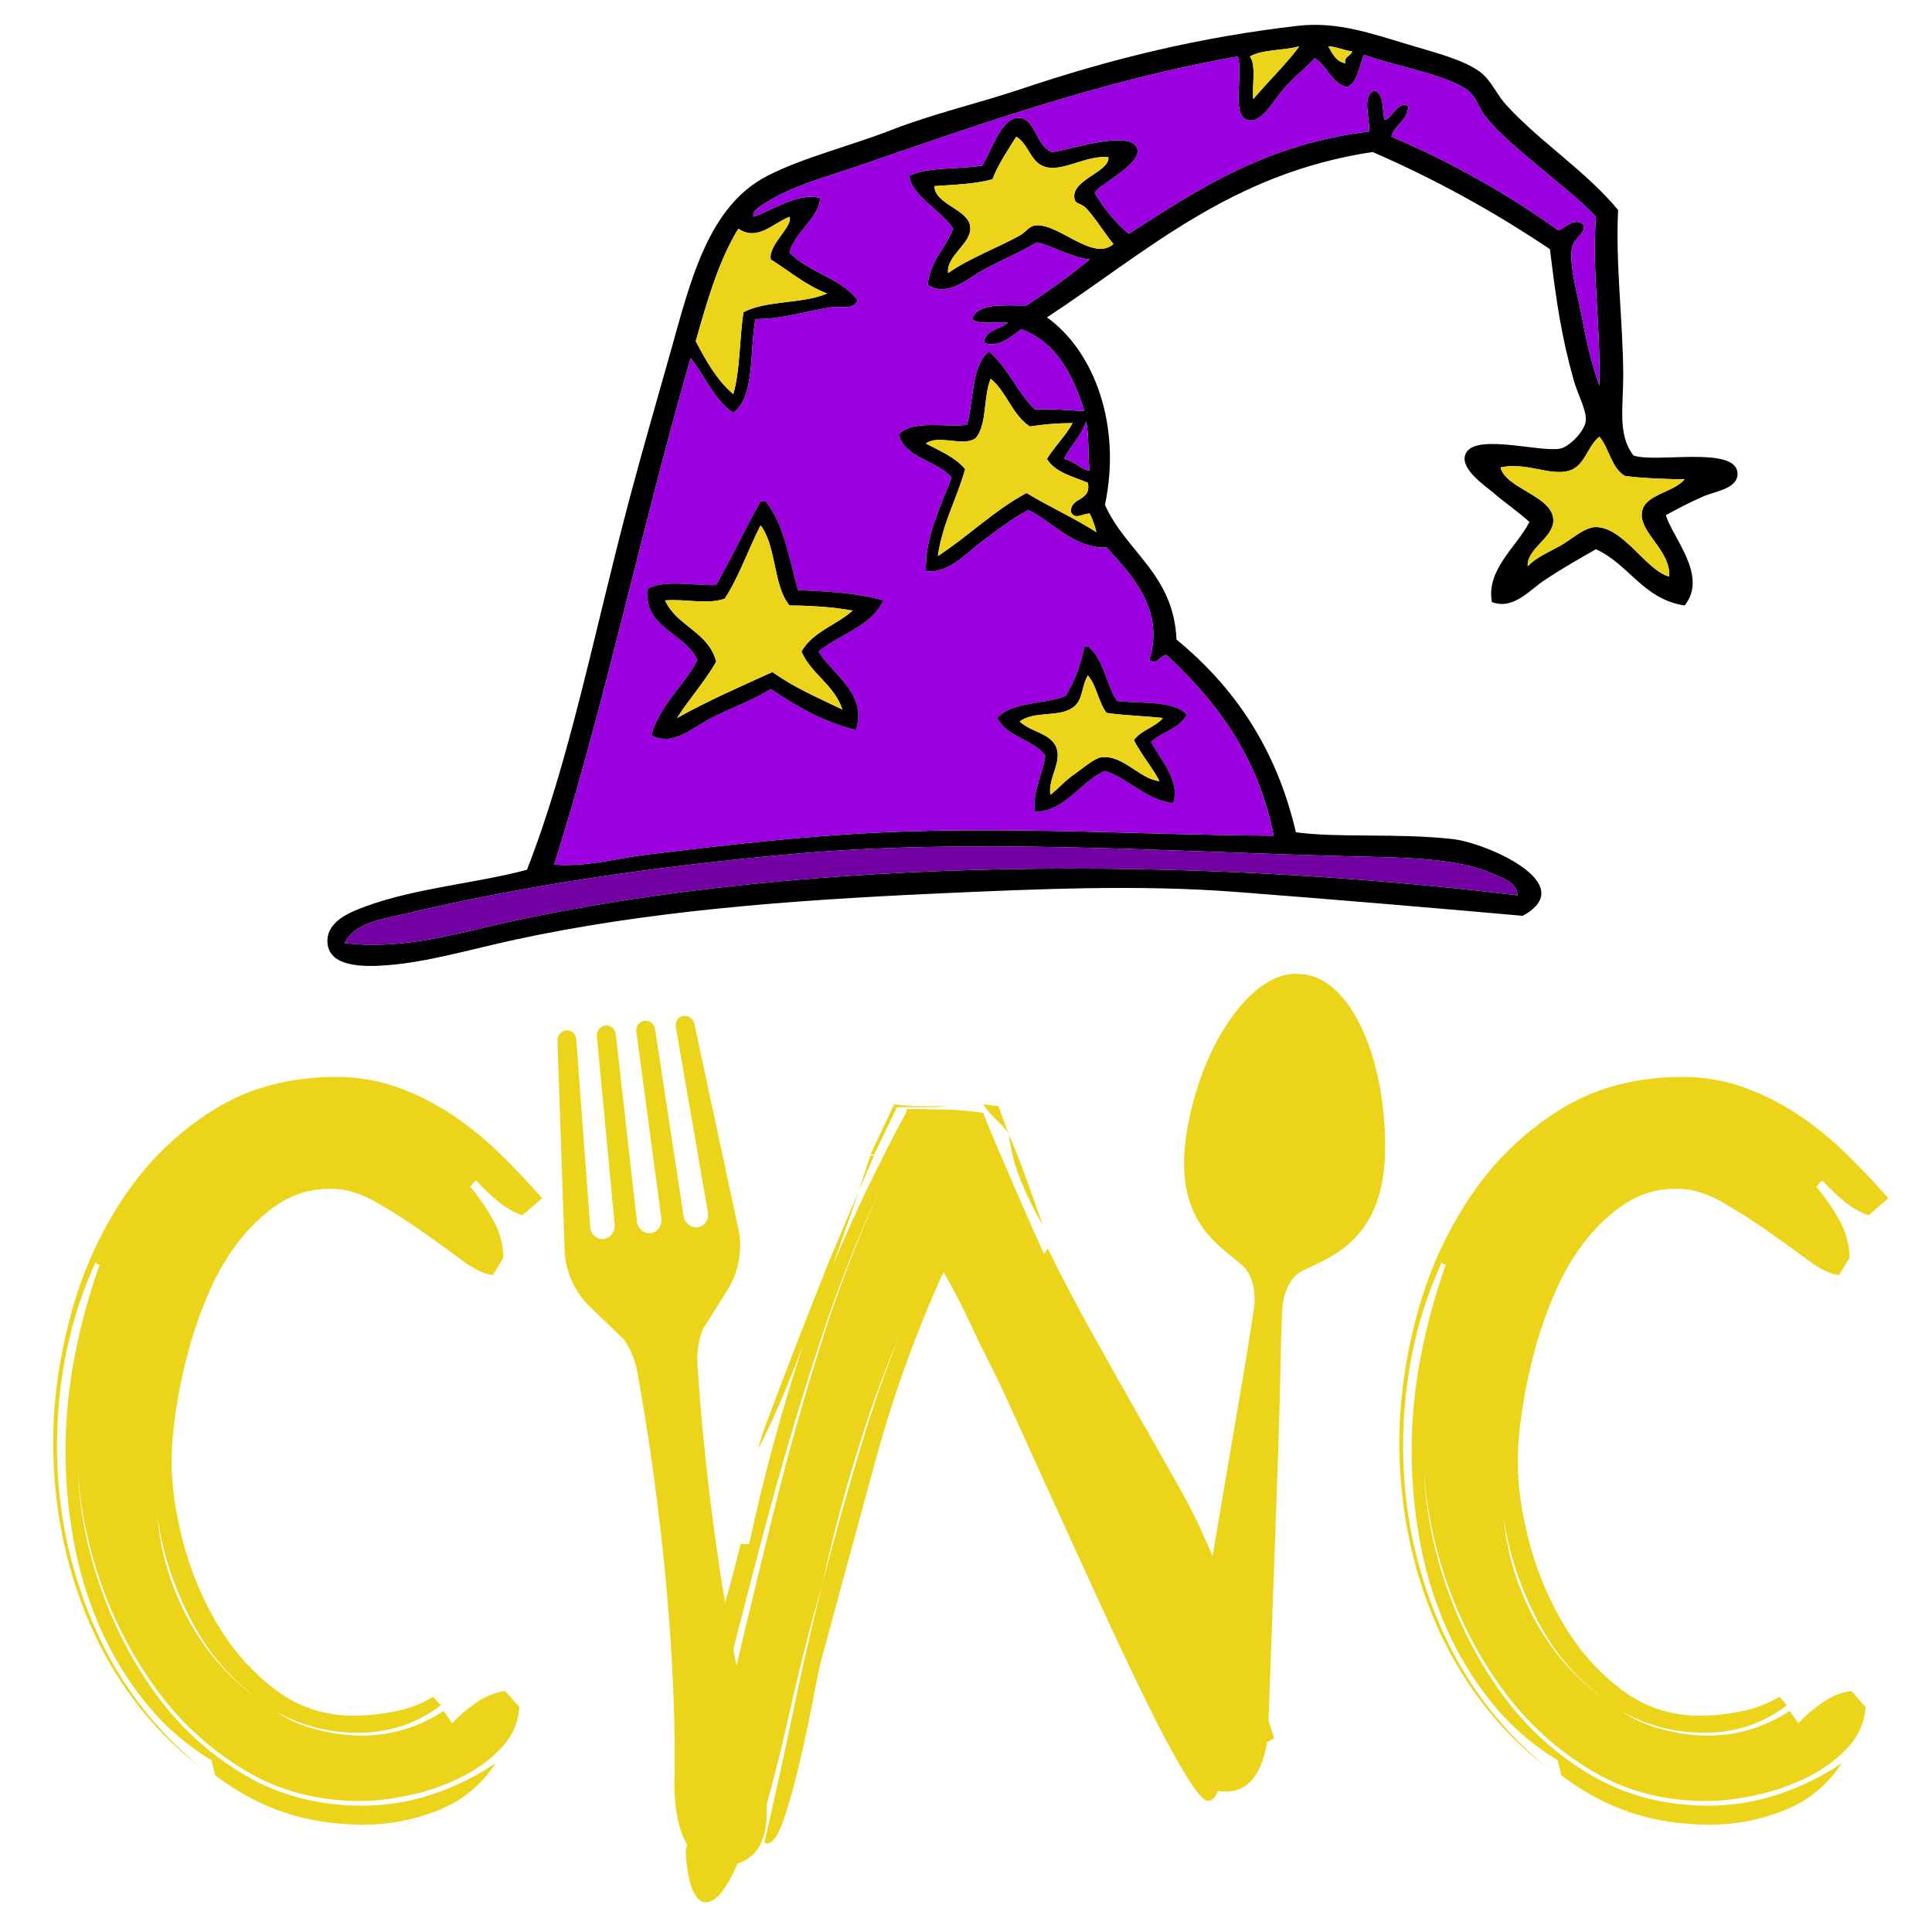 <svg xmlns="http://www.w3.org/2000/svg" xmlns:xlink="http://www.w3.org/1999/xlink" width="500" zoomAndPan="magnify" viewBox="0 0 375 375" height="500" preserveAspectRatio="xMidYMid meet" version="1.0"><defs><g/><clipPath id="a0cc399199"><path d="M 63.547 4.82 L 337.254 4.82 L 337.254 187.492 L 63.547 187.492 Z M 63.547 4.82 " clip-rule="nonzero"/></clipPath><clipPath id="d04a3e1671"><path d="M 229 188 L 269 188 L 269 348 L 229 348 Z M 229 188 " clip-rule="nonzero"/></clipPath><clipPath id="a9ae326d7d"><path d="M 231.688 187.211 L 273.52 190.941 L 259.332 350.062 L 217.496 346.332 Z M 231.688 187.211 " clip-rule="nonzero"/></clipPath><clipPath id="209769a5c7"><path d="M 231.688 187.211 L 273.52 190.941 L 259.332 350.062 L 217.496 346.332 Z M 231.688 187.211 " clip-rule="nonzero"/></clipPath><clipPath id="1c3f04f4ca"><path d="M 108 197 L 149 197 L 149 363 L 108 363 Z M 108 197 " clip-rule="nonzero"/></clipPath><clipPath id="8f88cb1228"><path d="M 104.211 200.699 L 138.449 196.477 L 158.652 360.234 L 124.41 364.457 Z M 104.211 200.699 " clip-rule="nonzero"/></clipPath><clipPath id="eafb775e1f"><path d="M 104.211 200.699 L 138.449 196.477 L 158.652 360.234 L 124.41 364.457 Z M 104.211 200.699 " clip-rule="nonzero"/></clipPath></defs><g clip-path="url(#a0cc399199)"><path fill="#000000" d="M 290.25 169.816 C 282.805 166.316 271.711 166.484 260.465 166.176 C 224.129 165.168 187.539 162.66 152.914 165.844 C 126.18 168.301 101.293 171.945 78.457 177.426 C 74.449 178.387 69 178.922 66.875 183.051 C 78.625 184.434 88.621 181.129 99.637 178.75 C 157.258 166.293 231.352 166.102 294.551 173.785 C 294.324 171.184 291.883 170.582 290.25 169.816 Z M 304.48 91.387 C 300.762 92.41 296.301 89.645 291.242 90.723 C 292.328 94.934 301.449 96.25 301.5 100.98 C 301.535 104.43 296.254 106.508 296.535 109.918 C 298.168 108.184 300.395 107.289 302.824 105.945 C 304.984 104.75 307.547 102.285 309.773 102.305 C 315.184 102.352 319.59 110.836 324.004 111.902 C 324.293 106.723 318.031 103.34 318.707 99.328 C 319.281 95.934 324.75 95.652 326.98 93.039 C 322.957 92.98 319.016 92.84 315.402 92.379 C 312.738 90.848 312.383 87.012 310.434 84.766 C 308.039 86.656 307.645 90.512 304.48 91.387 Z M 206.523 89.07 C 208.57 89.449 209.48 90.965 211.488 91.387 C 211.145 88.309 211.418 84.617 210.828 81.789 C 209.848 84.672 207.82 86.504 206.523 89.07 Z M 189.316 85.098 C 186.855 86.746 182.145 84.258 179.719 86.09 C 182.461 87.539 185.434 88.758 187.332 91.055 C 185.73 96.844 182.961 101.465 182.035 107.93 C 187.98 104.059 192.875 99.133 199.246 95.688 C 203.633 98.359 208.512 100.539 212.812 103.297 C 212.48 101.977 212.074 100.727 211.488 99.66 C 209.941 99.777 208.582 100.957 207.848 99.328 C 207.848 96.348 211.875 97.395 211.156 93.703 C 208.203 92.465 204.77 91.707 203.215 89.07 C 204.711 86.594 206.797 84.707 208.18 82.121 C 205.219 82.137 202.465 82.359 199.906 82.781 C 196.492 80.57 195.387 76.047 192.297 73.516 C 190.824 76.898 191.645 82.57 189.316 85.098 Z M 143.316 44.395 C 139.488 50.602 137.258 58.41 135.043 66.234 C 137.062 70.062 139.156 73.816 142.324 76.492 C 143.688 71.898 143.504 65.758 144.312 60.609 C 148.59 58.27 155.938 59 160.527 56.969 C 156.324 55.324 153.195 52.609 149.605 50.352 C 149.051 47.535 153.965 43.957 153.246 42.078 C 150.18 43.195 147.078 46.934 143.316 44.395 Z M 192.625 34.797 C 189.348 35.711 185.301 35.855 181.375 36.121 C 181.473 39.77 188.012 40.562 188.324 44.062 C 188.613 47.309 183.641 49.562 184.023 52.996 C 188.117 50.121 193.773 48.035 197.922 45.719 C 199.285 44.953 199.715 43.793 201.23 43.73 C 205.711 43.551 212.191 50.797 216.121 47.371 C 214.578 45.488 212.324 41.934 210.828 40.422 C 209.578 39.164 208.57 39.852 208.512 38.105 C 208.395 34.801 215.504 33.223 215.129 30.496 C 210.789 30.152 206.617 33.184 203.215 32.48 C 200.004 31.816 199.859 28.133 197.258 26.523 C 195.605 29.172 193.844 31.711 192.625 34.797 Z M 298.855 32.48 C 295.223 29.43 291.043 26.039 288.266 22.551 C 287.023 20.996 286.516 18.805 284.953 17.59 C 280.992 14.504 270.086 12.668 264.766 10.641 C 263.762 12.832 263.645 15.914 261.457 16.926 C 258.301 16.113 257.676 12.766 255.172 11.301 C 253.824 12.902 251.281 14.824 248.883 17.59 C 247.156 19.578 244.711 24.309 241.934 23.215 C 239.043 22.074 241.301 14.711 240.281 10.969 C 214.203 15.52 189.871 24.227 166.812 32.148 C 161.227 34.07 154.34 35.918 149.605 38.77 C 148.152 39.641 145.645 41.016 146.297 42.078 C 150.102 40.734 155.047 37.25 159.203 38.438 C 158.941 42.426 154.379 44.824 153.246 49.027 C 156.91 52.863 163.309 53.965 166.484 58.293 C 165.551 60.297 163.285 59.352 161.52 59.617 C 156.98 60.297 151.73 61.988 146.629 61.934 C 145.453 68.258 146.629 76.938 142.324 80.133 C 138.551 77.621 136.875 73.008 134.051 69.543 C 124.715 101.793 117.539 136.203 107.578 167.828 C 114.117 168.297 119.367 166.613 125.777 165.844 C 141.336 163.977 156.27 162.223 171.777 161.543 C 197.398 160.414 222.145 162.074 247.227 162.203 C 244.113 146.676 236.066 136.078 226.379 127.125 C 225.113 127.223 224.602 129.324 223.07 128.117 C 226.195 118.27 219.473 111.445 214.797 106.277 C 208.426 106.469 204.457 101.395 199.574 98.996 C 196.113 100.879 193.098 103.223 189.98 105.613 C 187.086 107.836 184.016 111.262 179.719 110.91 C 179.469 104.25 182.645 98.18 184.684 92.707 C 181.863 89.352 175.941 89.098 174.426 84.438 C 176.602 81.359 183.898 83.02 187.66 82.449 C 189.082 77.695 188.461 70.895 191.965 68.219 C 195.625 71.289 197.453 76.191 200.898 79.473 C 204.359 79.324 207.371 79.617 210.496 79.801 C 208.203 72.719 205.086 66.461 198.25 63.918 C 196.414 65.172 193.988 67.594 190.973 66.566 C 191.188 63.914 194.172 64.031 195.605 62.594 C 193.273 62.387 189.996 63.133 188.656 61.934 C 189.805 58.672 194.918 59.371 199.246 59.285 C 203.504 56.484 207.637 53.559 211.488 50.352 C 207.461 49.855 204.859 47.934 201.23 47.043 C 198.215 48.914 194.414 50.457 190.973 52.336 C 187.828 54.051 183.957 57.801 180.051 55.312 C 180.539 50.508 183.547 48.219 185.016 44.395 C 182.59 40.738 177.211 38.312 176.41 34.137 C 180.039 32.359 185.977 32.891 190.641 32.148 C 192.617 29.02 194.348 22.598 197.922 22.883 C 201.016 23.133 201.105 28.441 204.207 29.504 C 206.582 29.406 219.543 24.902 220.754 28.84 C 221.699 31.918 213.023 35.973 212.48 37.445 C 214.301 40.48 216.445 43.188 219.102 45.387 C 232.539 36.656 245.961 27.902 265.758 25.531 C 265.922 23.004 264.254 18.516 266.754 17.59 C 268.738 18.141 268.219 21.195 268.738 23.215 C 269.891 23.473 271.305 19.395 273.371 20.566 C 273.23 23.516 270.73 24.102 270.062 26.523 C 281.879 31.582 292.676 37.664 302.492 44.727 C 303.895 44.164 305.805 42.012 307.457 43.73 C 307.559 45.594 305.512 46.137 305.141 48.035 C 304.469 51.48 306.316 57.391 307.125 61.934 C 308.016 66.914 309.262 71.523 310.434 74.84 C 310.734 63.43 308.953 52.98 309.773 42.078 C 306.574 38.695 302.594 35.629 298.855 32.48 Z M 261.125 12.293 C 260.883 10.836 262.199 10.938 262.453 9.977 C 260.789 9.766 259.578 9.102 257.816 8.984 C 258.617 10.395 259.285 11.926 261.125 12.293 Z M 242.594 10.969 C 243.875 12.672 243 16.523 243.258 19.242 C 246.078 15.883 250.098 11.965 252.191 8.984 C 249.188 9.84 245.031 9.547 242.594 10.969 Z M 317.055 88.406 C 321.258 89.934 336.742 86.512 337.238 91.715 C 337.539 94.832 332.891 95.355 330.621 96.348 C 327.406 97.758 325.734 98.719 323.34 99.988 C 324.602 104.344 331.629 111.797 326.98 117.527 C 318.867 116.266 316.223 109.535 309.773 106.609 C 306.473 108.48 303.09 110.414 299.848 112.562 C 296.875 114.535 293.746 118.434 289.586 116.867 C 288.391 110.605 294.426 106.113 296.867 101.312 C 294.746 99.375 292.125 97.602 289.918 95.688 C 288.699 94.633 283.922 91.457 284.293 88.738 C 284.988 83.633 298.59 87.871 302.824 87.082 C 304.551 86.762 307.512 83.781 307.789 81.789 C 308.066 79.773 306.246 76.59 305.473 73.848 C 303.039 65.23 302.062 58.352 300.84 48.363 C 290.215 41.23 278.805 34.879 266.422 29.504 C 238.801 33.648 222.402 49.023 203.215 61.602 C 212.266 68.074 217.777 82.363 214.469 98.004 C 218.609 107.207 227.789 111.375 228.367 124.148 C 239.449 133.25 247.73 145.152 251.531 161.543 C 259.797 162.672 271.152 161.664 281.977 162.863 C 288.398 163.578 306.957 171.574 295.543 177.758 C 277.523 176.156 259.055 174.594 239.949 173.125 C 221.141 171.676 201.465 172.539 181.375 173.453 C 152.18 174.785 125.219 176.93 99.965 182.391 C 91.477 184.227 83.055 186.746 75.148 187.352 C 70.242 187.73 63.945 187.633 63.566 183.051 C 63.262 179.418 66.938 177.582 68.859 176.766 C 78.945 172.473 91.625 171.668 102.281 168.824 C 110.586 147.629 115.27 122.91 122.137 97.012 C 124.578 87.812 127.371 78.156 130.082 68.551 C 133.969 54.77 137.363 40.062 148.945 34.137 C 156.027 30.508 164.898 28.395 173.102 25.199 C 181.188 22.051 189.934 20.051 198.25 17.258 C 216.02 11.293 233.121 7.176 251.859 5.016 C 259.523 4.129 266.008 6.449 273.371 8.652 C 278.469 10.18 284.008 11.559 287.27 13.949 C 289.371 15.488 290.504 18.32 292.234 20.234 C 298.754 27.449 307.742 33.125 314.074 40.754 C 313.543 51.156 315.016 62.453 315.066 72.523 C 315.102 78.961 313.914 84.398 317.055 88.406 " fill-opacity="1" fill-rule="evenodd"/></g><path fill="#ecd41a" d="M 252.191 8.984 C 250.098 11.961 246.078 15.883 243.258 19.242 C 243 16.52 243.871 12.672 242.598 10.969 C 245.031 9.547 249.188 9.84 252.191 8.984 " fill-opacity="1" fill-rule="evenodd"/><path fill="#ecd41a" d="M 257.816 8.984 C 259.578 9.102 260.789 9.766 262.453 9.977 C 262.199 10.938 260.883 10.836 261.129 12.293 C 259.285 11.93 258.617 10.395 257.816 8.984 " fill-opacity="1" fill-rule="evenodd"/><path fill="#9d00e0" d="M 210.496 125.473 C 209.855 128.77 208.676 132.129 206.855 135.066 C 202.73 136.789 196.25 136.156 193.617 139.371 C 195.41 143.094 200.551 143.469 202.883 146.648 C 202.438 150.348 200.27 153.875 200.898 157.57 C 206.723 157.516 209.605 151.742 214.469 149.629 C 219.367 151.238 222.031 155.078 227.703 155.914 C 229.16 151.52 225.18 147.32 223.402 144.004 C 225.5 142.02 228.992 141.43 230.352 138.707 C 227.754 135.898 221.629 136.621 216.781 136.059 C 214.66 132.777 214.211 127.824 211.156 125.473 C 210.938 125.473 210.715 125.473 210.496 125.473 Z M 147.621 97.344 C 144.637 102.629 142.016 108.281 139.016 113.559 C 134.32 113.691 129.375 112.512 125.777 114.219 C 124.668 121.867 133.059 122.801 135.375 128.117 C 132.719 133.293 128.18 136.586 126.441 142.68 C 130.523 145.047 134.562 141.121 138.023 139.371 C 141.91 137.398 146.188 135.879 149.605 133.746 C 154.531 136.98 159.594 140.082 166.152 141.688 C 168.371 134.547 161.539 130.906 158.871 126.465 C 162.945 123.035 169.078 121.672 171.445 116.535 C 166.668 115.137 160.832 114.797 154.898 114.551 C 153.16 108.457 152.156 101.633 148.613 97.344 C 148.281 97.344 147.949 97.344 147.621 97.344 Z M 309.773 42.078 C 308.953 52.98 310.734 63.43 310.434 74.84 C 309.262 71.523 308.016 66.914 307.125 61.934 C 306.312 57.391 304.469 51.48 305.141 48.035 C 305.508 46.137 307.562 45.594 307.457 43.73 C 305.805 42.012 303.895 44.168 302.492 44.727 C 292.676 37.664 281.879 31.582 270.062 26.523 C 270.727 24.102 273.23 23.516 273.371 20.566 C 271.305 19.395 269.891 23.477 268.738 23.215 C 268.219 21.195 268.738 18.141 266.754 17.59 C 264.254 18.516 265.918 23.004 265.762 25.531 C 245.961 27.906 232.539 36.656 219.098 45.387 C 216.445 43.188 214.301 40.48 212.48 37.445 C 213.023 35.973 221.699 31.914 220.754 28.84 C 219.543 24.902 206.578 29.406 204.207 29.504 C 201.105 28.441 201.016 23.133 197.922 22.883 C 194.348 22.598 192.617 29.02 190.641 32.148 C 185.977 32.891 180.039 32.359 176.41 34.137 C 177.211 38.316 182.59 40.738 185.016 44.395 C 183.543 48.219 180.539 50.508 180.051 55.316 C 183.957 57.801 187.828 54.051 190.973 52.336 C 194.414 50.457 198.215 48.914 201.23 47.043 C 204.859 47.934 207.461 49.855 211.488 50.352 C 207.637 53.559 203.504 56.484 199.242 59.285 C 194.918 59.371 189.805 58.672 188.652 61.934 C 189.992 63.133 193.273 62.391 195.605 62.594 C 194.172 64.031 191.188 63.914 190.973 66.566 C 193.988 67.594 196.414 65.172 198.25 63.918 C 205.086 66.461 208.203 72.719 210.496 79.805 C 207.371 79.617 204.355 79.324 200.898 79.473 C 197.453 76.191 195.625 71.289 191.965 68.223 C 188.461 70.895 189.082 77.695 187.66 82.449 C 183.898 83.02 176.602 81.359 174.426 84.438 C 175.941 89.098 181.863 89.352 184.684 92.707 C 182.645 98.18 179.469 104.25 179.719 110.91 C 184.016 111.262 187.086 107.836 189.98 105.617 C 193.098 103.223 196.113 100.879 199.574 98.996 C 204.457 101.395 208.426 106.469 214.797 106.277 C 219.473 111.445 226.195 118.27 223.07 128.117 C 224.602 129.324 225.109 127.223 226.379 127.125 C 236.066 136.078 244.109 146.676 247.227 162.203 C 222.145 162.074 197.398 160.414 171.777 161.543 C 156.27 162.223 141.336 163.977 125.777 165.844 C 119.367 166.613 114.117 168.297 107.578 167.828 C 117.539 136.207 124.715 101.793 134.051 69.543 C 136.875 73.008 138.551 77.621 142.324 80.133 C 146.629 76.938 145.453 68.258 146.629 61.934 C 151.73 61.988 156.98 60.297 161.52 59.617 C 163.285 59.352 165.551 60.297 166.484 58.293 C 163.309 53.965 156.91 52.863 153.246 49.027 C 154.379 44.824 158.941 42.426 159.203 38.438 C 155.047 37.25 150.102 40.734 146.297 42.078 C 145.645 41.016 148.152 39.645 149.605 38.77 C 154.34 35.918 161.227 34.07 166.812 32.148 C 189.871 24.23 214.203 15.52 240.277 10.969 C 241.301 14.711 239.043 22.074 241.934 23.215 C 244.707 24.309 247.156 19.578 248.883 17.59 C 251.281 14.824 253.824 12.902 255.172 11.301 C 257.676 12.766 258.301 16.113 261.457 16.926 C 263.645 15.914 263.762 12.832 264.766 10.641 C 270.086 12.664 280.992 14.504 284.953 17.59 C 286.516 18.805 287.023 21 288.262 22.555 C 291.043 26.039 295.227 29.43 298.852 32.48 C 302.594 35.629 306.57 38.695 309.773 42.078 " fill-opacity="1" fill-rule="evenodd"/><path fill="#ecd41a" d="M 197.258 26.523 C 199.859 28.133 200.004 31.816 203.215 32.48 C 206.617 33.184 210.789 30.152 215.129 30.496 C 215.504 33.223 208.395 34.801 208.512 38.105 C 208.57 39.852 209.578 39.164 210.828 40.422 C 212.324 41.934 214.582 45.488 216.121 47.371 C 212.191 50.797 205.711 43.551 201.23 43.73 C 199.715 43.793 199.289 44.957 197.922 45.719 C 193.773 48.035 188.117 50.121 184.023 52.996 C 183.641 49.562 188.613 47.309 188.324 44.062 C 188.016 40.562 181.473 39.77 181.375 36.121 C 185.301 35.855 189.348 35.711 192.625 34.797 C 193.844 31.711 195.605 29.172 197.258 26.523 " fill-opacity="1" fill-rule="evenodd"/><path fill="#ecd41a" d="M 153.246 42.078 C 153.965 43.957 149.051 47.535 149.605 50.352 C 153.195 52.609 156.324 55.324 160.523 56.969 C 155.938 59 148.59 58.27 144.309 60.609 C 143.504 65.758 143.688 71.898 142.324 76.496 C 139.156 73.816 137.062 70.062 135.043 66.234 C 137.254 58.41 139.488 50.605 143.316 44.395 C 147.078 46.934 150.176 43.195 153.246 42.078 " fill-opacity="1" fill-rule="evenodd"/><path fill="#ecd41a" d="M 192.293 73.516 C 195.387 76.047 196.492 80.57 199.906 82.781 C 202.465 82.359 205.219 82.137 208.18 82.121 C 206.797 84.707 204.711 86.594 203.215 89.07 C 204.77 91.707 208.203 92.465 211.156 93.703 C 211.875 97.395 207.848 96.348 207.848 99.328 C 208.582 100.957 209.941 99.777 211.488 99.66 C 212.074 100.727 212.48 101.977 212.812 103.297 C 208.512 100.539 203.633 98.359 199.242 95.688 C 192.875 99.133 187.98 104.059 182.035 107.93 C 182.961 101.465 185.73 96.844 187.332 91.055 C 185.434 88.758 182.461 87.539 179.719 86.09 C 182.145 84.258 186.855 86.746 189.316 85.098 C 191.641 82.57 190.824 76.898 192.293 73.516 " fill-opacity="1" fill-rule="evenodd"/><path fill="#9d00e0" d="M 210.828 81.789 C 211.418 84.617 211.145 88.309 211.488 91.387 C 209.48 90.965 208.57 89.453 206.527 89.066 C 207.82 86.504 209.852 84.672 210.828 81.789 " fill-opacity="1" fill-rule="evenodd"/><path fill="#ecd41a" d="M 310.438 84.766 C 312.383 87.012 312.738 90.848 315.402 92.379 C 319.02 92.84 322.961 92.98 326.98 93.039 C 324.75 95.652 319.281 95.934 318.707 99.328 C 318.031 103.34 324.293 106.723 324.004 111.902 C 319.59 110.836 315.188 102.352 309.773 102.305 C 307.547 102.285 304.984 104.75 302.824 105.945 C 300.395 107.289 298.168 108.184 296.535 109.918 C 296.254 106.508 301.539 104.43 301.5 100.98 C 301.449 96.25 292.328 94.934 291.242 90.723 C 296.301 89.645 300.762 92.41 304.48 91.387 C 307.645 90.512 308.043 86.656 310.438 84.766 " fill-opacity="1" fill-rule="evenodd"/><path fill="#000000" d="M 140.672 116.203 C 137.223 117.379 133.449 116.23 129.086 116.535 C 131.348 121.559 137.551 122.637 139.016 128.449 C 136.75 132.359 133.809 135.598 131.406 139.371 C 137.266 136.074 143.645 133.297 149.938 130.434 C 153.949 133.371 158.812 135.457 163.504 137.715 C 161.922 132.898 157.512 130.91 155.562 126.465 C 157.695 122.641 162.352 121.336 165.492 118.52 C 161.695 117.797 156.809 117.523 153.246 117.527 C 150.035 113.68 150.73 105.922 147.621 101.977 C 145.227 106.641 143.453 111.926 140.672 116.203 Z M 148.613 97.344 C 152.156 101.633 153.164 108.457 154.898 114.551 C 160.832 114.797 166.668 115.137 171.445 116.535 C 169.082 121.672 162.945 123.035 158.871 126.465 C 161.539 130.906 168.371 134.547 166.152 141.688 C 159.594 140.082 154.531 136.98 149.605 133.746 C 146.188 135.879 141.91 137.398 138.023 139.371 C 134.562 141.121 130.523 145.047 126.441 142.68 C 128.18 136.586 132.719 133.293 135.375 128.117 C 133.059 122.801 124.668 121.867 125.777 114.219 C 129.375 112.512 134.32 113.691 139.016 113.559 C 142.016 108.281 144.637 102.629 147.621 97.344 C 147.949 97.344 148.281 97.344 148.613 97.344 " fill-opacity="1" fill-rule="evenodd"/><path fill="#ecd41a" d="M 147.621 101.977 C 150.73 105.922 150.035 113.68 153.246 117.527 C 156.809 117.523 161.695 117.797 165.492 118.52 C 162.352 121.336 157.695 122.641 155.562 126.465 C 157.512 130.91 161.922 132.898 163.504 137.715 C 158.812 135.457 153.949 133.371 149.938 130.434 C 143.645 133.297 137.266 136.074 131.406 139.371 C 133.809 135.598 136.75 132.359 139.016 128.449 C 137.551 122.637 131.348 121.559 129.086 116.535 C 133.449 116.23 137.223 117.379 140.672 116.203 C 143.453 111.926 145.227 106.641 147.621 101.977 " fill-opacity="1" fill-rule="evenodd"/><path fill="#000000" d="M 208.18 137.383 C 205.477 139.266 200.828 137.922 197.922 140.031 C 200.082 142.203 204.438 142.27 205.203 145.656 C 205.812 148.375 203.402 151.348 203.879 154.262 C 205.371 153.129 206.727 151.5 208.512 150.289 C 209.895 149.348 212.391 147.148 213.805 146.98 C 218.012 146.484 221.316 151.305 225.059 151.613 C 223.562 148.805 221.555 146.512 220.094 143.672 C 221.438 141.707 224.227 141.188 225.719 139.371 C 222.16 138.957 218.254 138.895 214.797 138.375 C 213.211 136.324 212.848 133.047 211.156 131.098 C 209.762 133.539 210.293 135.914 208.18 137.383 Z M 211.156 125.469 C 214.211 127.824 214.66 132.777 216.785 136.059 C 221.629 136.621 227.754 135.898 230.352 138.707 C 228.992 141.43 225.5 142.02 223.402 144.004 C 225.18 147.32 229.16 151.52 227.703 155.914 C 222.031 155.078 219.367 151.238 214.469 149.629 C 209.605 151.742 206.727 157.516 200.898 157.57 C 200.27 153.875 202.438 150.348 202.887 146.648 C 200.551 143.469 195.41 143.09 193.617 139.371 C 196.25 136.156 202.73 136.789 206.855 135.066 C 208.676 132.129 209.855 128.77 210.496 125.469 C 210.715 125.469 210.938 125.469 211.156 125.469 " fill-opacity="1" fill-rule="evenodd"/><path fill="#ecd41a" d="M 211.156 131.098 C 212.848 133.047 213.211 136.324 214.797 138.375 C 218.254 138.895 222.16 138.957 225.719 139.371 C 224.227 141.188 221.438 141.707 220.094 143.672 C 221.555 146.512 223.562 148.805 225.059 151.613 C 221.316 151.305 218.012 146.484 213.805 146.98 C 212.391 147.148 209.898 149.348 208.512 150.289 C 206.727 151.5 205.371 153.129 203.879 154.262 C 203.402 151.348 205.816 148.375 205.203 145.656 C 204.438 142.27 200.082 142.203 197.922 140.031 C 200.828 137.922 205.477 139.262 208.18 137.383 C 210.293 135.914 209.762 133.539 211.156 131.098 " fill-opacity="1" fill-rule="evenodd"/><path fill="#7200a3" d="M 294.551 173.785 C 231.352 166.102 157.258 166.293 99.637 178.75 C 88.621 181.129 78.625 184.434 66.875 183.051 C 69 178.922 74.449 178.387 78.457 177.426 C 101.293 171.945 126.18 168.301 152.914 165.844 C 187.539 162.66 224.129 165.168 260.465 166.176 C 271.711 166.484 282.805 166.316 290.25 169.816 C 291.883 170.582 294.324 171.184 294.551 173.785 " fill-opacity="1" fill-rule="evenodd"/><g fill="#ecd41a" fill-opacity="1"><g transform="translate(2.041, 350.857)"><g><path d="M 98.781 -19.5 C 98.539 -16.438 97.344 -13.77 95.188 -11.5 C 93.039 -9.227 90.406 -7.328 87.281 -5.797 C 84.156 -4.266 80.844 -3.129 77.344 -2.391 C 73.852 -1.648 70.695 -1.281 67.875 -1.281 C 59.539 -1.281 52.062 -3.273 45.438 -7.266 C 38.812 -11.254 33.164 -16.406 28.5 -22.719 C 23.844 -29.031 20.164 -36.051 17.469 -43.781 C 14.895 -51.258 13.426 -58.617 13.062 -65.859 C 13.301 -58.379 14.711 -50.836 17.297 -43.234 C 19.992 -35.379 23.672 -28.266 28.328 -21.891 C 32.984 -15.516 38.68 -10.332 45.422 -6.344 C 52.172 -2.363 59.781 -0.375 68.25 -0.375 C 72.906 -0.375 77.441 -1.109 81.859 -2.578 C 86.273 -4.047 90.383 -6.066 94.188 -8.641 C 91.363 -4.348 87.617 -1.285 82.953 0.547 C 78.297 2.391 73.516 3.312 68.609 3.312 C 63.098 3.312 58.008 2.547 53.344 1.016 C 48.688 -0.516 44.148 -2.938 39.734 -6.25 L 39 -9.203 C 33.969 -12.266 29.645 -16.062 26.031 -20.594 C 22.414 -25.133 19.473 -30.039 17.203 -35.312 C 14.93 -40.594 13.273 -46.113 12.234 -51.875 C 11.191 -57.633 10.672 -63.398 10.672 -69.172 C 10.672 -75.297 11.254 -81.395 12.422 -87.469 C 13.586 -93.539 15.211 -99.52 17.297 -105.406 C 16.805 -105.406 16.562 -105.586 16.562 -105.953 C 13.977 -100.316 12.07 -94.492 10.844 -88.484 C 9.625 -82.473 9.016 -76.344 9.016 -70.094 C 9.016 -58.195 11.344 -46.758 16 -35.781 C 20.664 -24.801 27.598 -15.508 36.797 -7.906 C 32.004 -11.582 27.801 -15.812 24.188 -20.594 C 20.57 -25.383 17.598 -30.508 15.266 -35.969 C 12.93 -41.426 11.18 -47.098 10.016 -52.984 C 8.859 -58.867 8.281 -64.816 8.281 -70.828 C 8.281 -78.922 9.41 -87.164 11.672 -95.562 C 13.941 -103.969 17.375 -111.602 21.969 -118.469 C 26.57 -125.332 32.305 -130.941 39.172 -135.297 C 46.047 -139.648 54.082 -141.828 63.281 -141.828 C 67.445 -141.828 71.398 -141.148 75.141 -139.797 C 78.879 -138.453 82.406 -136.676 85.719 -134.469 C 89.031 -132.258 92.125 -129.742 95 -126.922 C 97.883 -124.109 100.617 -121.227 103.203 -118.281 L 99.328 -114.969 C 97.617 -115.582 95.992 -116.531 94.453 -117.812 C 92.922 -119.102 91.547 -120.426 90.328 -121.781 L 89.219 -120.484 C 90.812 -118.648 92.281 -116.535 93.625 -114.141 C 94.977 -111.754 95.656 -109.27 95.656 -106.688 L 93.625 -103.375 C 92.031 -103.5 90.035 -104.453 87.641 -106.234 C 85.254 -108.016 82.617 -109.914 79.734 -111.938 C 76.859 -113.957 73.914 -115.828 70.906 -117.547 C 67.906 -119.266 64.992 -120.125 62.172 -120.125 C 58.492 -120.125 55.211 -119.203 52.328 -117.359 C 49.453 -115.523 46.848 -113.133 44.516 -110.188 C 42.18 -107.238 40.188 -103.863 38.531 -100.062 C 36.883 -96.27 35.535 -92.41 34.484 -88.484 C 33.441 -84.555 32.645 -80.723 32.094 -76.984 C 31.539 -73.242 31.266 -69.961 31.266 -67.141 C 31.266 -62.359 32.031 -57.082 33.562 -51.312 C 35.102 -45.551 37.375 -40.188 40.375 -35.219 C 43.383 -30.258 47.094 -26.125 51.5 -22.812 C 55.914 -19.5 60.945 -17.844 66.594 -17.844 C 69.164 -17.844 71.832 -18.117 74.594 -18.672 C 77.352 -19.223 79.836 -20.172 82.047 -21.516 L 83.516 -19.859 C 78.859 -16.305 73.523 -14.531 67.516 -14.531 C 61.629 -14.531 56.234 -15.941 51.328 -18.766 C 53.648 -17.172 56.223 -16.004 59.047 -15.266 C 62.109 -14.41 65.176 -13.984 68.25 -13.984 C 73.883 -13.984 79.156 -15.578 84.062 -18.766 L 85.719 -16.375 C 86.945 -17.719 88.477 -19.035 90.312 -20.328 C 92.156 -21.617 94.062 -22.383 96.031 -22.625 Z M 28.516 -56.469 C 29.129 -49.352 31.211 -42.551 34.766 -36.062 C 38.328 -29.676 42.988 -24.523 48.75 -20.609 C 42.988 -24.648 38.453 -29.859 35.141 -36.234 C 31.703 -42.734 29.492 -49.477 28.516 -56.469 Z M 28.516 -56.469 "/></g></g></g><g fill="#ecd41a" fill-opacity="1"><g transform="translate(263.329, 350.857)"><g><path d="M 98.781 -19.5 C 98.539 -16.438 97.344 -13.77 95.188 -11.5 C 93.039 -9.227 90.406 -7.328 87.281 -5.797 C 84.156 -4.266 80.844 -3.129 77.344 -2.391 C 73.852 -1.648 70.695 -1.281 67.875 -1.281 C 59.539 -1.281 52.062 -3.273 45.438 -7.266 C 38.812 -11.254 33.164 -16.406 28.5 -22.719 C 23.844 -29.031 20.164 -36.051 17.469 -43.781 C 14.895 -51.258 13.426 -58.617 13.062 -65.859 C 13.301 -58.379 14.711 -50.836 17.297 -43.234 C 19.992 -35.379 23.672 -28.266 28.328 -21.891 C 32.984 -15.516 38.68 -10.332 45.422 -6.344 C 52.172 -2.363 59.781 -0.375 68.25 -0.375 C 72.906 -0.375 77.441 -1.109 81.859 -2.578 C 86.273 -4.047 90.383 -6.066 94.188 -8.641 C 91.363 -4.348 87.617 -1.285 82.953 0.547 C 78.297 2.391 73.516 3.312 68.609 3.312 C 63.098 3.312 58.008 2.547 53.344 1.016 C 48.688 -0.516 44.148 -2.938 39.734 -6.25 L 39 -9.203 C 33.969 -12.266 29.645 -16.062 26.031 -20.594 C 22.414 -25.133 19.473 -30.039 17.203 -35.312 C 14.93 -40.594 13.273 -46.113 12.234 -51.875 C 11.191 -57.633 10.672 -63.398 10.672 -69.172 C 10.672 -75.297 11.254 -81.395 12.422 -87.469 C 13.586 -93.539 15.211 -99.52 17.297 -105.406 C 16.805 -105.406 16.562 -105.586 16.562 -105.953 C 13.977 -100.316 12.07 -94.492 10.844 -88.484 C 9.625 -82.473 9.016 -76.344 9.016 -70.094 C 9.016 -58.195 11.344 -46.758 16 -35.781 C 20.664 -24.801 27.598 -15.508 36.797 -7.906 C 32.004 -11.582 27.801 -15.812 24.188 -20.594 C 20.57 -25.383 17.598 -30.508 15.266 -35.969 C 12.93 -41.426 11.18 -47.098 10.016 -52.984 C 8.859 -58.867 8.281 -64.816 8.281 -70.828 C 8.281 -78.922 9.41 -87.164 11.672 -95.562 C 13.941 -103.969 17.375 -111.602 21.969 -118.469 C 26.57 -125.332 32.305 -130.941 39.172 -135.297 C 46.047 -139.648 54.082 -141.828 63.281 -141.828 C 67.445 -141.828 71.398 -141.148 75.141 -139.797 C 78.879 -138.453 82.406 -136.676 85.719 -134.469 C 89.031 -132.258 92.125 -129.742 95 -126.922 C 97.883 -124.109 100.617 -121.227 103.203 -118.281 L 99.328 -114.969 C 97.617 -115.582 95.992 -116.531 94.453 -117.812 C 92.922 -119.102 91.547 -120.426 90.328 -121.781 L 89.219 -120.484 C 90.812 -118.648 92.281 -116.535 93.625 -114.141 C 94.977 -111.754 95.656 -109.27 95.656 -106.688 L 93.625 -103.375 C 92.031 -103.5 90.035 -104.453 87.641 -106.234 C 85.254 -108.016 82.617 -109.914 79.734 -111.938 C 76.859 -113.957 73.914 -115.828 70.906 -117.547 C 67.906 -119.266 64.992 -120.125 62.172 -120.125 C 58.492 -120.125 55.211 -119.203 52.328 -117.359 C 49.453 -115.523 46.848 -113.133 44.516 -110.188 C 42.18 -107.238 40.188 -103.863 38.531 -100.062 C 36.883 -96.27 35.535 -92.41 34.484 -88.484 C 33.441 -84.555 32.645 -80.723 32.094 -76.984 C 31.539 -73.242 31.266 -69.961 31.266 -67.141 C 31.266 -62.359 32.031 -57.082 33.562 -51.312 C 35.102 -45.551 37.375 -40.188 40.375 -35.219 C 43.383 -30.258 47.094 -26.125 51.5 -22.812 C 55.914 -19.5 60.945 -17.844 66.594 -17.844 C 69.164 -17.844 71.832 -18.117 74.594 -18.672 C 77.352 -19.223 79.836 -20.172 82.047 -21.516 L 83.516 -19.859 C 78.859 -16.305 73.523 -14.531 67.516 -14.531 C 61.629 -14.531 56.234 -15.941 51.328 -18.766 C 53.648 -17.172 56.223 -16.004 59.047 -15.266 C 62.109 -14.41 65.176 -13.984 68.25 -13.984 C 73.883 -13.984 79.156 -15.578 84.062 -18.766 L 85.719 -16.375 C 86.945 -17.719 88.477 -19.035 90.312 -20.328 C 92.156 -21.617 94.062 -22.383 96.031 -22.625 Z M 28.516 -56.469 C 29.129 -49.352 31.211 -42.551 34.766 -36.062 C 38.328 -29.676 42.988 -24.523 48.75 -20.609 C 42.988 -24.648 38.453 -29.859 35.141 -36.234 C 31.703 -42.734 29.492 -49.477 28.516 -56.469 Z M 28.516 -56.469 "/></g></g></g><g fill="#ecd41a" fill-opacity="1"><g transform="translate(251, 220.228)"><g><path d="M -103.75 60.891 C -103.75 60.273 -103.008 58.004 -101.531 54.078 C -100.062 50.16 -98.316 45.594 -96.297 40.375 C -94.273 35.164 -92.16 29.801 -89.953 24.281 C -87.742 19.008 -85.844 14.535 -84.25 10.859 L -89.406 25.562 C -85.227 15.508 -80.441 5.516 -75.047 -4.422 L -75.047 -4.969 C -72.473 -4.969 -69.988 -4.938 -67.594 -4.875 C -65.207 -4.812 -62.727 -4.598 -60.156 -4.234 C -59.414 -2.266 -58.523 -0.086 -57.484 2.297 C -56.441 4.691 -55.398 7.113 -54.359 9.562 C -53.316 12.02 -52.273 14.41 -51.234 16.734 C -50.191 19.066 -49.238 21.211 -48.375 23.172 L -47.641 22.078 C -45.066 27.348 -42.273 32.68 -39.266 38.078 C -36.266 43.473 -33.352 48.656 -30.531 53.625 C -27.719 58.594 -25.145 63.129 -22.812 67.234 C -20.477 71.336 -18.758 74.68 -17.656 77.266 C -14.719 83.641 -12.203 90.195 -10.109 96.938 C -8.023 103.688 -5.879 110.43 -3.672 117.172 C -4.535 117.66 -5.301 118.086 -5.969 118.453 C -6.645 118.828 -7.289 119.016 -7.906 119.016 C -8.645 119.016 -9.348 118.461 -10.016 117.359 C -10.691 116.254 -11.336 115.023 -11.953 113.672 C -12.566 112.328 -13.086 110.977 -13.516 109.625 C -13.953 108.281 -14.227 107.426 -14.344 107.062 L -16 108.172 C -15.383 110.492 -14.895 112.82 -14.531 115.156 C -14.164 117.488 -13.984 119.879 -13.984 122.328 L -13.984 123.797 C -13.984 124.66 -14.07 125.488 -14.25 126.281 C -14.438 127.082 -14.711 127.785 -15.078 128.391 C -15.453 129.004 -15.945 129.312 -16.562 129.312 C -17.414 129.312 -18.945 127.473 -21.156 123.797 C -23.363 120.117 -25.848 115.457 -28.609 109.812 C -31.367 104.176 -34.312 97.953 -37.438 91.141 C -40.562 84.336 -43.562 77.773 -46.438 71.453 C -49.32 65.141 -51.867 59.531 -54.078 54.625 C -56.285 49.727 -57.879 46.359 -58.859 44.516 C -60.336 41.578 -61.781 38.602 -63.188 35.594 C -64.594 32.594 -66.156 29.617 -67.875 26.672 C -73.27 38.566 -77.688 50.832 -81.125 63.469 L -91.422 101.359 C -91.785 102.586 -92.336 105.16 -93.078 109.078 C -93.816 113.004 -94.676 117.082 -95.656 121.312 C -96.633 125.539 -97.676 129.312 -98.781 132.625 C -99.883 135.938 -100.988 137.594 -102.094 137.594 L -102.641 137.406 C -100.68 128.945 -98.844 120.578 -97.125 112.297 C -95.406 104.023 -93.504 95.719 -91.422 87.375 C -93.754 95.469 -95.836 103.625 -97.672 111.844 C -99.516 120.062 -101.602 128.219 -103.938 136.312 L -105.594 135.203 C -105.832 136.066 -106.227 137.266 -106.781 138.797 C -107.332 140.328 -107.973 141.859 -108.703 143.391 C -109.441 144.922 -110.27 146.238 -111.188 147.344 C -112.113 148.445 -113.066 149 -114.047 149 C -114.785 149 -115.43 148.566 -115.984 147.703 C -116.535 146.848 -116.93 145.867 -117.172 144.766 C -117.422 143.66 -117.602 142.555 -117.719 141.453 C -117.844 140.348 -117.906 139.551 -117.906 139.062 C -117.906 138.82 -117.754 138.301 -117.453 137.5 C -117.148 136.707 -116.938 136.125 -116.812 135.75 C -113.625 125.207 -110.77 114.598 -108.25 103.922 C -105.738 93.254 -103.164 82.617 -100.531 72.016 C -97.895 61.41 -94.922 50.895 -91.609 40.469 C -88.422 30.289 -84.555 20.234 -80.016 10.297 C -84.555 19.984 -88.484 29.922 -91.797 40.109 C -95.223 50.523 -98.379 61.035 -101.266 71.641 C -104.148 82.254 -106.91 92.895 -109.547 103.562 C -112.18 114.227 -115.156 124.773 -118.469 135.203 C -118.469 130.422 -118.098 125.695 -117.359 121.031 C -116.629 116.375 -115.711 111.719 -114.609 107.062 C -113.504 102.406 -112.273 97.773 -110.922 93.172 C -109.578 88.578 -108.352 84.008 -107.25 79.469 L -105.594 79.469 C -102.77 66.344 -99.273 53.469 -95.109 40.844 C -96.211 43.781 -97.375 46.719 -98.594 49.656 C -99.82 52.602 -101.113 55.488 -102.469 58.312 Z M -55.188 0 C -54.207 2.207 -53.102 4.992 -51.875 8.359 C -50.645 11.734 -49.539 14.832 -48.562 17.656 C -50.156 14.957 -51.566 12.102 -52.797 9.094 C -54.023 6.094 -54.82 3.062 -55.188 0 Z M -91.422 87.375 C -88.973 77.938 -86.336 68.555 -83.516 59.234 C -81.43 52.367 -79.039 45.562 -76.344 38.812 C -79.164 45.438 -81.676 52.242 -83.875 59.234 C -86.82 68.43 -89.336 77.812 -91.422 87.375 Z M -77.438 -5.891 C -75.727 -5.641 -74.016 -5.516 -72.297 -5.516 L -67.141 -5.516 C -68.367 -5.391 -69.535 -5.328 -70.641 -5.328 L -76.891 -5.328 L -81.312 3.859 L -82.047 3.859 Z M -57.203 -5.516 C -56.961 -4.898 -56.688 -4.133 -56.375 -3.219 C -56.07 -2.301 -55.676 -1.289 -55.188 -0.188 C -55.676 -0.914 -56.473 -1.801 -57.578 -2.844 C -58.68 -3.895 -59.539 -4.91 -60.156 -5.891 Z M -82.047 4.047 L -81.312 4.047 C -81.551 4.535 -81.914 5.363 -82.406 6.531 C -82.895 7.695 -83.508 9.078 -84.25 10.672 Z M -82.047 4.047 "/></g></g></g><g clip-path="url(#d04a3e1671)"><g clip-path="url(#a9ae326d7d)"><g clip-path="url(#209769a5c7)"><path fill="#ecd41a" d="M 252.844 246.645 C 258.164 243.992 268.891 240.785 268.855 222.547 C 268.816 204.953 262.184 190.52 253.449 189.18 C 253.562 189.188 253.672 189.184 253.785 189.195 C 253.691 189.188 253.602 189.176 253.508 189.168 C 253.344 189.148 253.18 189.141 253.016 189.129 C 252.84 189.109 252.668 189.086 252.492 189.078 C 252.34 189.059 252.188 189.051 252.035 189.039 C 251.875 189.023 251.719 189.004 251.559 188.996 C 251.418 188.977 251.277 188.973 251.137 188.961 C 251.258 188.973 251.379 188.996 251.5 189.012 C 243.141 188.914 233.492 201.859 230.449 219.121 C 227.285 237.074 236.906 241.773 241.113 245.598 C 244.219 248.422 243.426 253.703 243.426 253.703 C 243.426 253.703 242.809 258.062 241.258 267.324 C 239.777 276.188 231.672 322.562 230.918 331.043 C 230.207 339.008 228.633 346.352 236.051 347.578 C 235.965 347.578 235.883 347.586 235.797 347.578 L 235.645 347.566 C 235.934 347.602 236.23 347.629 236.543 347.645 C 236.875 347.688 237.223 347.723 237.59 347.738 L 237.625 347.738 C 237.812 347.762 238 347.785 238.199 347.801 C 238.055 347.781 237.922 347.758 237.785 347.738 C 246.738 347.965 246.227 333.609 246.227 333.609 C 246.227 333.609 248.34 277.406 248.488 268.02 C 248.648 257.867 248.887 254.191 248.887 254.191 C 248.887 254.191 249.008 248.559 252.844 246.645 " fill-opacity="1" fill-rule="nonzero"/></g></g></g><g clip-path="url(#1c3f04f4ca)"><g clip-path="url(#8f88cb1228)"><g clip-path="url(#eafb775e1f)"><path fill="#ecd41a" d="M 135.453 265.836 C 135.129 263.207 135.449 260.539 136.375 258.07 L 141.188 250.402 C 143.281 247.074 144.082 243.094 143.465 239.211 L 134.801 198.816 C 134.637 197.785 133.684 197.066 132.684 197.188 C 131.684 197.312 130.996 198.234 131.16 199.266 L 137.402 235.34 C 137.629 236.766 136.734 238.062 135.414 238.227 C 134.098 238.391 132.867 237.352 132.664 235.922 L 127.152 199.762 C 127.012 198.727 126.082 198 125.086 198.125 C 124.086 198.25 123.387 199.172 123.512 200.211 L 128.359 236.453 C 128.547 237.883 127.633 239.188 126.312 239.348 C 124.992 239.512 123.785 238.473 123.621 237.039 L 119.516 200.703 C 119.375 199.668 118.473 198.941 117.473 199.062 C 116.473 199.188 115.75 200.117 115.852 201.156 L 119.293 237.574 C 119.445 239.008 118.504 240.312 117.184 240.477 C 115.863 240.637 114.684 239.594 114.555 238.156 L 111.844 201.648 C 111.754 200.609 110.863 199.879 109.863 200.004 C 108.863 200.125 108.113 201.059 108.203 202.098 L 109.617 243.387 C 109.961 247.301 111.715 250.957 114.543 253.688 L 121.078 259.957 C 122.586 262.137 123.535 264.637 123.855 267.266 C 123.855 267.266 131.309 305.934 130.953 344.184 C 130.953 344.184 129.422 363.559 141.426 362.078 C 153.43 360.598 147.234 342.176 147.234 342.176 C 137.621 305.152 135.453 265.836 135.453 265.836 Z M 135.453 265.836 " fill-opacity="1" fill-rule="nonzero"/></g></g></g></svg>